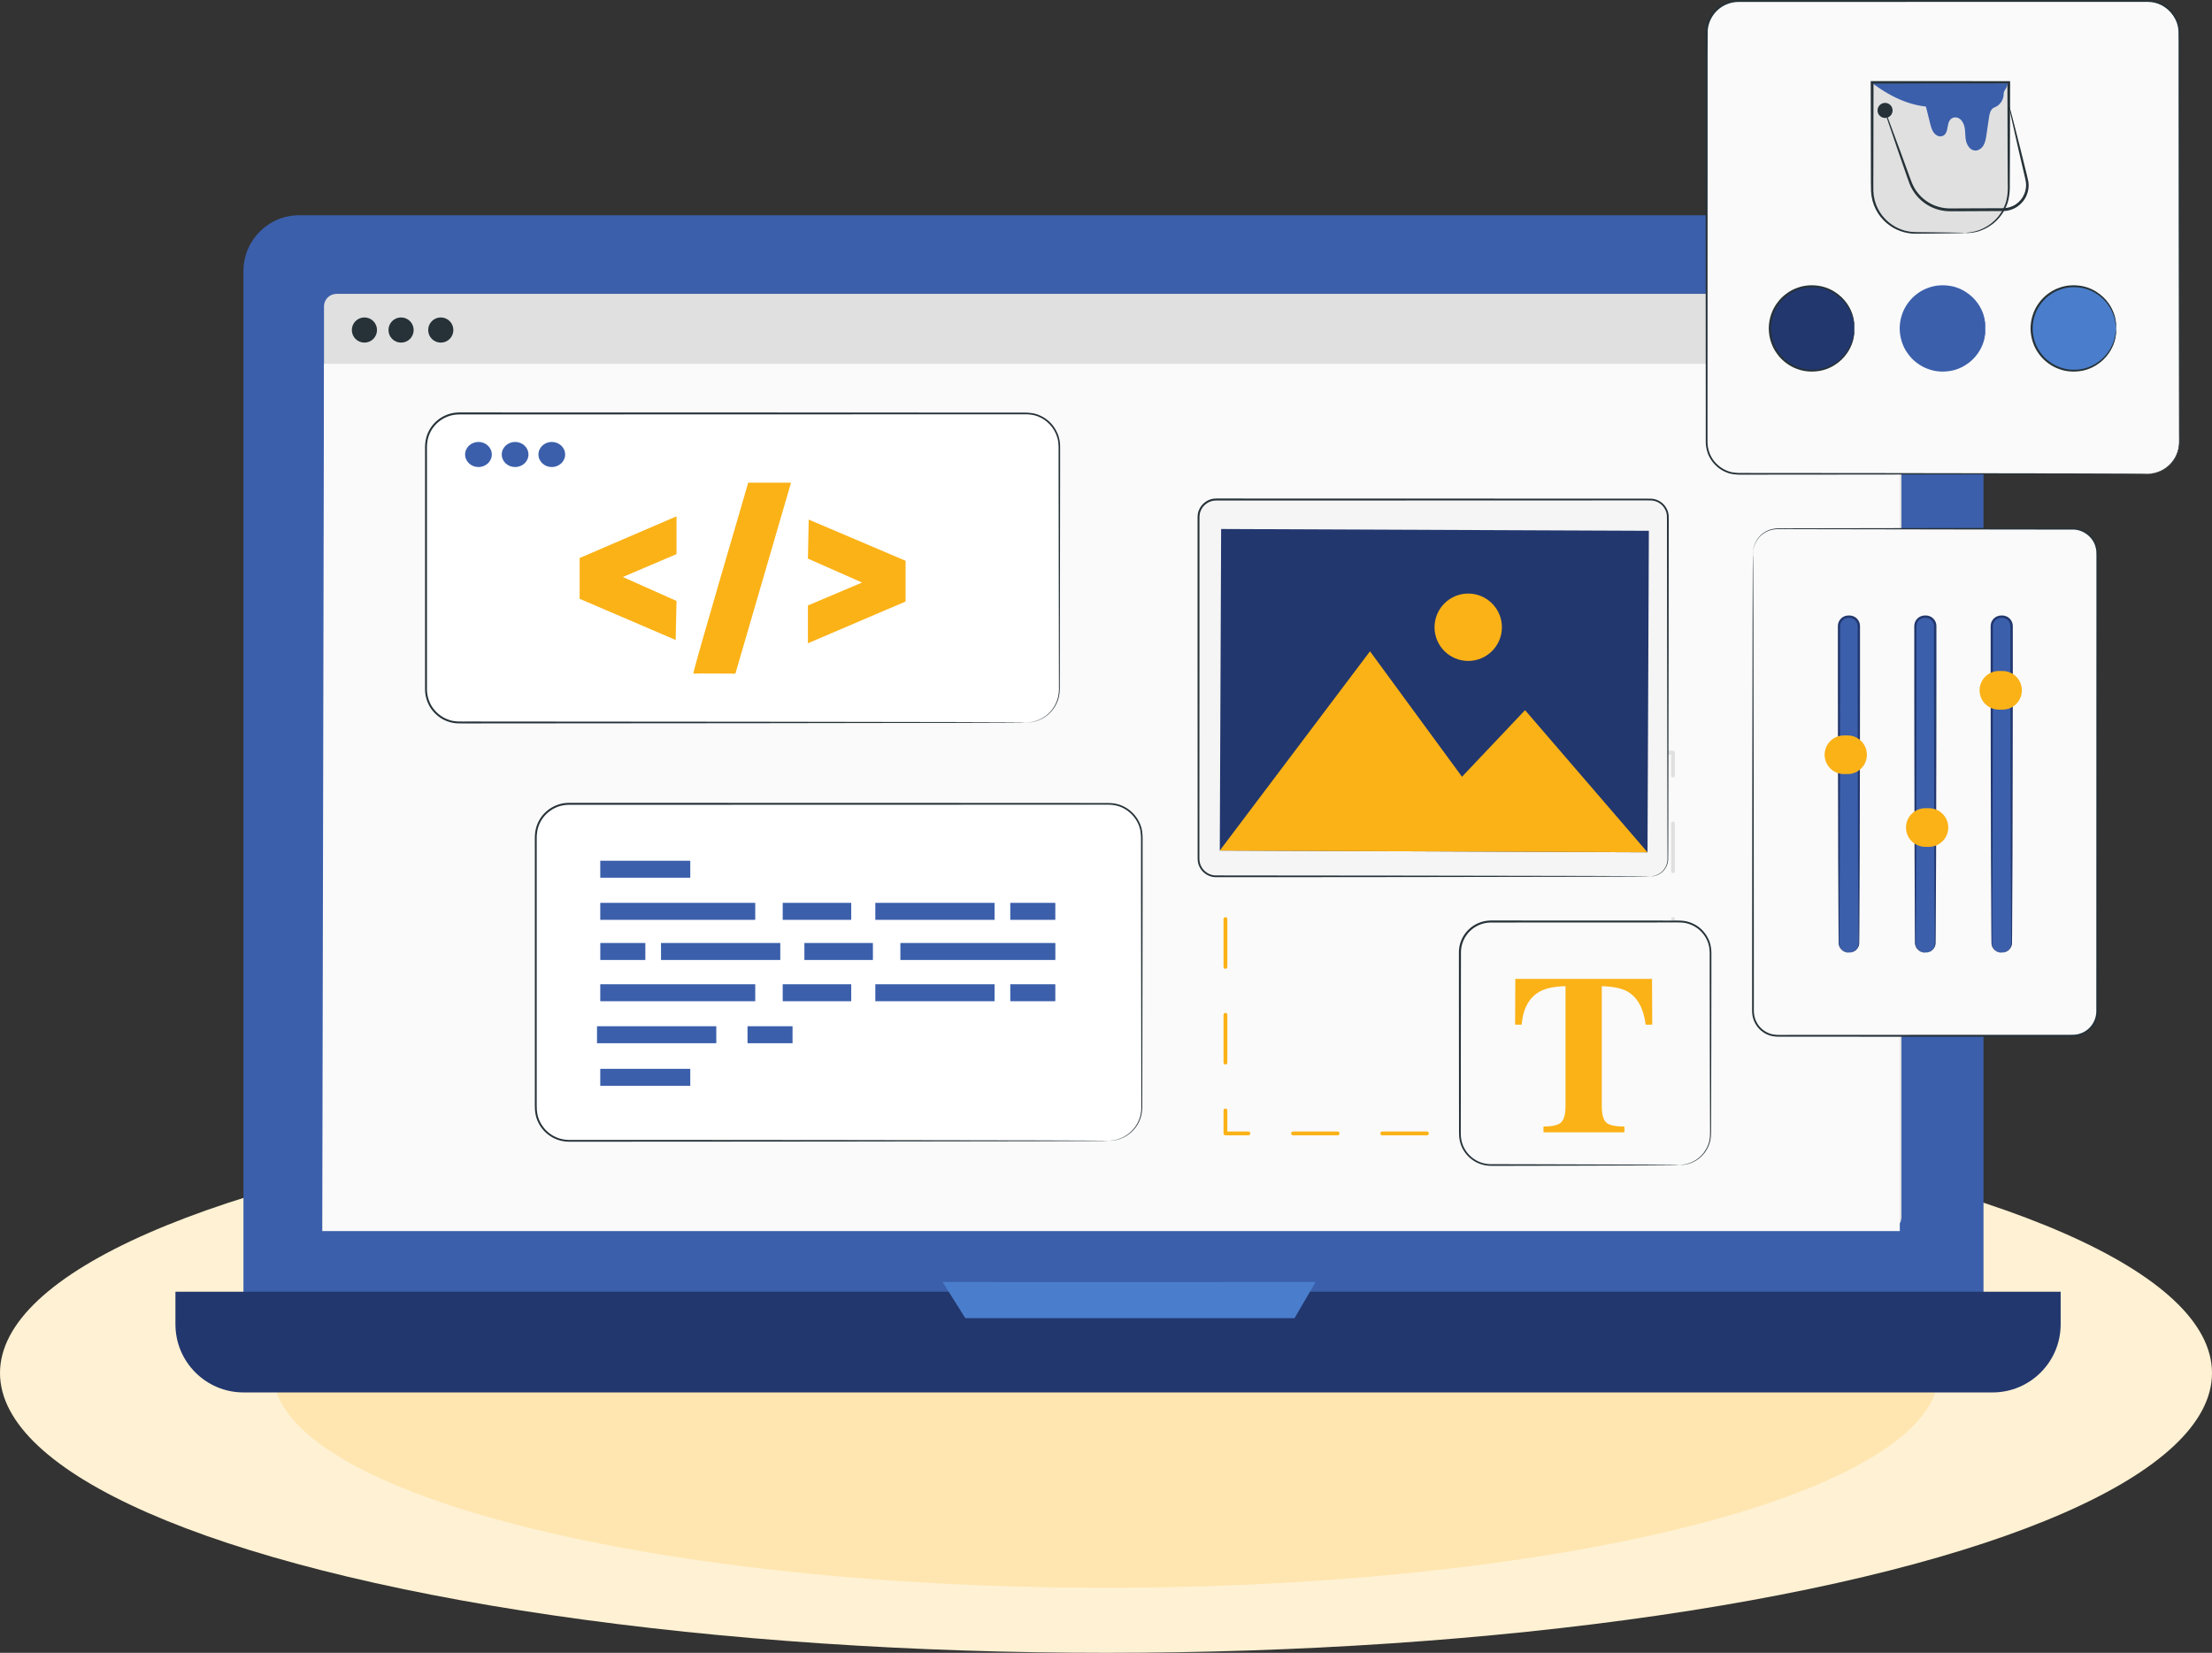 <svg xmlns="http://www.w3.org/2000/svg" id="b" viewBox="0 0 578.22 432"><rect x="0" y="0" width="578.22" height="432" fill="#333333" stroke="none"/><g id="c"><g id="d"><ellipse id="e" cx="289.11" cy="358.87" rx="289.11" ry="73.13" fill="#fff1d3"></ellipse><ellipse id="f" cx="289.11" cy="358.87" rx="217.68" ry="56.12" fill="#ffe6b0"></ellipse></g><rect x="63.64" y="56.26" width="454.85" height="300.79" rx="14.57" ry="14.57" fill="#3b5fab"></rect><path d="M45.86,337.62h492.8v8.52c0,9.82-7.97,17.8-17.8,17.8H63.66c-9.82,0-17.8-7.97-17.8-17.8v-8.52h0Z" fill="#22376e"></path><polygon points="246.22 334.8 252.34 344.53 338.39 344.53 344.07 334.8 246.22 334.8" fill="#4a7ecc"></polygon><path d="M87.96,76.81h405.82c1.81,0,3.27,1.47,3.27,3.27v238.05c0,1.81-1.47,3.27-3.27,3.27H87.96c-1.81,0-3.27-1.47-3.27-3.27V80.08c0-1.81,1.47-3.27,3.27-3.27Z" fill="#e0e0e0"></path><polygon points="496.61 321.77 84.24 321.77 84.69 95.09 496.61 95.09 496.61 321.77" fill="#fafafa"></polygon><path d="M118.51,86.26c0,1.82-1.47,3.29-3.29,3.29s-3.29-1.47-3.29-3.29,1.47-3.29,3.29-3.29,3.29,1.47,3.29,3.29Z" fill="#263238"></path><path d="M98.55,86.26c0,1.82-1.47,3.29-3.29,3.29s-3.29-1.47-3.29-3.29,1.48-3.29,3.29-3.29,3.29,1.47,3.29,3.29Z" fill="#263238"></path><path d="M108.13,86.26c0,1.82-1.47,3.29-3.29,3.29s-3.29-1.47-3.29-3.29,1.47-3.29,3.29-3.29,3.29,1.47,3.29,3.29Z" fill="#263238"></path><path d="M514.58,334.8c0,.16-100.95.29-225.46.29s-225.48-.13-225.48-.29,100.93-.29,225.48-.29,225.46.13,225.46.29Z" fill="#3b5fab"></path><path d="M437.32,296.74h-6c-.28,0-.5-.22-.5-.5s.22-.5.5-.5h5.5v-5.5c0-.28.22-.5.5-.5s.5.22.5.5v6c0,.28-.22.5-.5.5Z" fill="#e0e0e0"></path><path d="M419.65,296.74h-11.66c-.28,0-.5-.22-.5-.5s.22-.5.5-.5h11.66c.28,0,.5.22.5.5s-.22.5-.5.5ZM396.32,296.74h-11.66c-.28,0-.5-.22-.5-.5s.22-.5.5-.5h11.66c.28,0,.5.22.5.5s-.22.5-.5.5ZM372.99,296.74h-11.67c-.28,0-.5-.22-.5-.5s.22-.5.5-.5h11.67c.28,0,.5.22.5.5s-.22.5-.5.5ZM349.66,296.74h-11.66c-.28,0-.5-.22-.5-.5s.22-.5.5-.5h11.66c.28,0,.5.22.5.5s-.22.5-.5.5Z" fill="#fbb217"></path><path d="M326.33,296.74h-6c-.28,0-.5-.22-.5-.5v-6c0-.28.22-.5.5-.5s.5.22.5.5v5.5h5.5c.28,0,.5.22.5.5s-.22.5-.5.5Z" fill="#fbb217"></path><path d="M320.33,278.23c-.28,0-.5-.22-.5-.5v-12.5c0-.28.22-.5.5-.5s.5.22.5.5v12.5c0,.28-.22.5-.5.5ZM320.33,253.22c-.28,0-.5-.22-.5-.5v-12.5c0-.28.22-.5.5-.5s.5.22.5.5v12.5c0,.28-.22.5-.5.5ZM320.33,228.21c-.28,0-.5-.22-.5-.5v-12.51c0-.28.22-.5.5-.5s.5.22.5.5v12.51c0,.28-.22.5-.5.5Z" fill="#fbb217"></path><path d="M320.33,203.2c-.28,0-.5-.22-.5-.5v-6c0-.28.22-.5.5-.5h6c.28,0,.5.22.5.5s-.22.5-.5.5h-5.5v5.5c0,.28-.22.5-.5.5Z" fill="#e0e0e0"></path><path d="M419.65,197.2h-11.66c-.28,0-.5-.22-.5-.5s.22-.5.5-.5h11.66c.28,0,.5.22.5.5s-.22.5-.5.5ZM396.32,197.2h-11.66c-.28,0-.5-.22-.5-.5s.22-.5.5-.5h11.66c.28,0,.5.22.5.5s-.22.5-.5.5ZM372.99,197.2h-11.67c-.28,0-.5-.22-.5-.5s.22-.5.5-.5h11.67c.28,0,.5.22.5.5s-.22.5-.5.5ZM349.66,197.2h-11.67c-.28,0-.5-.22-.5-.5s.22-.5.5-.5h11.67c.28,0,.5.22.5.5s-.22.5-.5.5Z" fill="#e0e0e0"></path><path d="M437.32,203.2c-.28,0-.5-.22-.5-.5v-5.5h-5.5c-.28,0-.5-.22-.5-.5s.22-.5.5-.5h6c.28,0,.5.22.5.5v6c0,.28-.22.5-.5.5Z" fill="#e0e0e0"></path><path d="M437.32,278.23c-.28,0-.5-.22-.5-.5v-12.51c0-.28.22-.5.5-.5s.5.22.5.5v12.51c0,.28-.22.5-.5.5ZM437.32,253.22c-.28,0-.5-.22-.5-.5v-12.5c0-.28.22-.5.5-.5s.5.22.5.5v12.5c0,.28-.22.5-.5.5ZM437.32,228.21c-.28,0-.5-.22-.5-.5v-12.5c0-.28.22-.5.5-.5s.5.22.5.5v12.5c0,.28-.22.5-.5.5Z" fill="#e0e0e0"></path><rect x="313.27" y="130.56" width="122.69" height="98.51" rx="4.59" ry="4.59" fill="#f5f5f5"></rect><path d="M431.37,229.07s.39.01,1.1-.17c.7-.18,1.78-.65,2.62-1.83.41-.58.72-1.35.79-2.23.03-.88,0-1.87,0-2.92,0-2.12-.01-4.56-.02-7.31-.02-11-.05-26.91-.08-46.56,0-9.83-.02-20.6-.03-32.15,0-.73.02-1.42-.21-2.09-.22-.66-.59-1.27-1.08-1.76-.5-.49-1.12-.86-1.79-1.07-.68-.22-1.39-.2-2.15-.19-2.99,0-6.02,0-9.1,0-6.16,0-12.49,0-18.99.01-25.99,0-54.56.01-84.55.02-1.79-.03-3.49,1.18-4.07,2.84-.34.82-.26,1.73-.27,2.67v2.78c0,3.7,0,7.38,0,11.03,0,7.3,0,14.5,0,21.57,0,14.14-.01,27.79-.02,40.78,0,3.25,0,6.46,0,9.62,0,.79,0,1.58,0,2.37.01.75.2,1.49.57,2.13.73,1.3,2.14,2.16,3.61,2.2,6.15,0,12.13.02,17.9.02,11.56.01,22.32.02,32.15.03,19.65.03,35.55.06,46.56.08,5.49.02,9.75.04,12.66.05,1.44.01,2.54.02,3.29.03.74,0,1.12.03,1.12.03,0,0-.38.02-1.12.03-.75,0-1.85.01-3.29.03-2.9.01-7.17.03-12.66.05-11,.02-26.91.05-46.56.08-9.83,0-20.6.02-32.15.03-5.78,0-11.76,0-17.92,0-1.62-.04-3.19-1-3.99-2.43-.41-.71-.62-1.54-.63-2.36,0-.79,0-1.58,0-2.37,0-3.17,0-6.38,0-9.62,0-13,0-26.64-.02-40.78,0-7.07,0-14.27,0-21.57,0-3.65,0-7.33,0-11.03v-2.78c.01-.9-.08-1.91.3-2.85.66-1.87,2.56-3.22,4.56-3.18,29.99,0,58.56.01,84.55.02,6.5,0,12.83,0,18.99.01,3.08,0,6.11,0,9.1,0,.73,0,1.53-.03,2.28.22.74.24,1.42.65,1.97,1.19.54.55.95,1.22,1.19,1.94.25.73.24,1.52.23,2.22-.01,11.56-.02,22.32-.03,32.15-.03,19.65-.06,35.55-.08,46.56,0,2.75-.02,5.19-.02,7.31-.01,1.06.01,2.03-.03,2.93-.08.9-.41,1.69-.83,2.28-.87,1.2-1.98,1.66-2.69,1.82-.73.16-1.12.11-1.12.11Z" fill="#263238"></path><rect x="332.91" y="124.62" width="84.04" height="111.81" transform="translate(192.84 554.69) rotate(-89.76)" fill="#22376e"></rect><polygon points="318.85 222.31 358.12 170.23 382.17 203.02 398.65 185.61 430.66 222.77 318.85 222.31" fill="#fbb217"></polygon><path d="M392.6,163.98c-.02,4.86-3.98,8.79-8.84,8.77-4.86-.02-8.79-3.98-8.77-8.84.02-4.86,3.98-8.79,8.84-8.77,4.86.02,8.79,3.98,8.77,8.84Z" fill="#fbb217"></path><rect x="140.01" y="210.09" width="158.42" height="88.07" rx="8.65" ry="8.65" fill="#fff"></rect><path d="M289.78,298.16s.42,0,1.23-.12c.8-.12,2.01-.41,3.35-1.26,1.33-.83,2.79-2.31,3.54-4.51.39-1.1.49-2.34.45-3.68,0-1.34,0-2.77-.01-4.28-.02-12.11-.05-29.61-.08-51.23,0-2.7,0-5.47,0-8.3,0-1.42,0-2.85,0-4.29,0-1.45.06-2.9-.39-4.28-.86-2.75-3.26-5.06-6.21-5.69-.74-.16-1.48-.22-2.25-.21-.77,0-1.55,0-2.33,0-1.56,0-3.14,0-4.73,0-12.72,0-26.31.02-40.61.02-28.6,0-60.04.01-93.04.02-2.01,0-3.99.74-5.49,2.05-1.52,1.29-2.53,3.14-2.81,5.1-.15.97-.09,1.99-.1,3.01,0,1.02,0,2.03,0,3.04,0,2.02,0,4.04,0,6.05,0,8.04,0,15.96,0,23.74,0,7.78,0,15.43,0,22.91,0,3.74,0,7.45,0,11.11.01.91-.03,1.85.03,2.72.07.88.24,1.76.58,2.57.66,1.63,1.83,3.04,3.3,3.97,1.47.94,3.2,1.38,4.94,1.32,1.77,0,3.52,0,5.26,0,3.48,0,6.92,0,10.31,0,6.77,0,13.35,0,19.71.01,12.72.01,24.56.02,35.38.03,21.62.03,39.12.06,51.23.08,6.04.02,10.73.04,13.93.05,1.58.01,2.8.02,3.62.03.82,0,1.23.03,1.23.03,0,0-.42.02-1.23.03-.83,0-2.04.01-3.62.03-3.19.01-7.89.03-13.93.05-12.11.02-29.61.05-51.23.08-10.82,0-22.66.02-35.38.03-6.36,0-12.94,0-19.71.01-3.39,0-6.82,0-10.31,0-1.74,0-3.5,0-5.26,0-1.79.07-3.66-.39-5.2-1.39-1.56-.98-2.8-2.46-3.49-4.19-.36-.86-.54-1.79-.62-2.72-.06-.94-.02-1.83-.03-2.75,0-3.66,0-7.37,0-11.11,0-7.49,0-15.13,0-22.91,0-7.78,0-15.7,0-23.74,0-2.01,0-4.03,0-6.05,0-1.01,0-2.03,0-3.04.01-1.01-.05-2.03.11-3.08.3-2.08,1.37-4.05,2.98-5.41,1.6-1.39,3.7-2.17,5.83-2.17,33,0,64.44.01,93.04.02,14.3,0,27.89.02,40.61.02,1.59,0,3.17,0,4.73,0,.78,0,1.56,0,2.33,0,.77,0,1.58.05,2.34.22,3.1.67,5.6,3.09,6.5,5.98.48,1.45.4,2.98.4,4.4,0,1.45,0,2.88,0,4.29,0,2.83,0,5.6,0,8.3-.03,21.62-.06,39.13-.08,51.23,0,1.51,0,2.94-.01,4.28.04,1.33-.08,2.63-.48,3.73-.77,2.24-2.27,3.72-3.63,4.55-1.37.84-2.59,1.12-3.4,1.22-.4.07-.72.06-.92.07-.21,0-.31,0-.31,0Z" fill="#263238"></path><rect x="156.91" y="224.97" width="23.53" height="4.44" fill="#3b5fab"></rect><rect x="156.91" y="279.36" width="23.53" height="4.44" fill="#3b5fab"></rect><rect x="156.91" y="235.98" width="40.51" height="4.44" fill="#3b5fab"></rect><rect x="204.6" y="235.98" width="17.91" height="4.44" fill="#3b5fab"></rect><rect x="264.09" y="235.98" width="11.77" height="4.44" fill="#3b5fab"></rect><rect x="228.81" y="235.98" width="31.18" height="4.44" fill="#3b5fab"></rect><rect x="235.35" y="246.47" width="40.51" height="4.44" transform="translate(511.22 497.38) rotate(180)" fill="#3b5fab"></rect><rect x="210.27" y="246.47" width="17.91" height="4.44" transform="translate(438.45 497.38) rotate(180)" fill="#3b5fab"></rect><rect x="156.91" y="246.47" width="11.77" height="4.44" transform="translate(325.6 497.38) rotate(180)" fill="#3b5fab"></rect><rect x="172.8" y="246.47" width="31.18" height="4.44" transform="translate(376.77 497.38) rotate(180)" fill="#3b5fab"></rect><rect x="156.91" y="257.25" width="40.51" height="4.44" fill="#3b5fab"></rect><rect x="204.6" y="257.25" width="17.91" height="4.44" fill="#3b5fab"></rect><rect x="264.09" y="257.25" width="11.77" height="4.44" fill="#3b5fab"></rect><rect x="195.4" y="268.23" width="11.77" height="4.44" fill="#3b5fab"></rect><rect x="228.81" y="257.25" width="31.18" height="4.44" fill="#3b5fab"></rect><rect x="156.06" y="268.23" width="31.18" height="4.44" fill="#3b5fab"></rect><rect x="381.62" y="240.85" width="65.53" height="63.63" rx="8.1" ry="8.1" fill="#fafafa"></rect><path d="M439.04,304.49c0-.05.88.04,2.43-.43.77-.26,1.69-.69,2.6-1.43.91-.74,1.8-1.83,2.38-3.24.29-.71.47-1.5.54-2.34.06-.84.01-1.75.02-2.69,0-1.88-.01-3.93-.02-6.12-.01-4.39-.02-9.4-.04-14.92,0-5.53-.02-11.59-.03-18.08,0-1.63,0-3.28,0-4.96,0-.84.03-1.69-.1-2.5-.12-.82-.37-1.63-.76-2.37-.76-1.5-2.03-2.77-3.59-3.52-.78-.37-1.62-.64-2.49-.73-.86-.09-1.78-.05-2.69-.06-14.62,0-30.69.01-47.56.02-2.05,0-4.06.83-5.49,2.25-1.45,1.41-2.3,3.38-2.34,5.37,0,4.11-.01,8.15-.02,12.13,0,7.96-.01,15.63-.02,22.94,0,3.66,0,7.22-.01,10.68.01.86-.03,1.74.03,2.56.08.83.26,1.63.57,2.39.64,1.5,1.73,2.79,3.07,3.62,1.34.86,2.9,1.25,4.44,1.23,1.57,0,3.11,0,4.62,0,3.02,0,5.91.01,8.68.02,11.04.03,19.99.06,26.19.08,3.08.02,5.47.04,7.12.05.8.01,1.42.02,1.85.03.42,0,.63.03.63.03,0,0-.21.02-.63.03-.44,0-1.05.01-1.85.03-1.65.01-4.04.03-7.12.05-6.2.02-15.14.05-26.19.08-2.76,0-5.66.01-8.68.02-1.51,0-3.05,0-4.62,0-1.59.03-3.26-.38-4.67-1.28-1.42-.88-2.57-2.23-3.25-3.82-.33-.8-.53-1.65-.61-2.53-.07-.89-.02-1.72-.04-2.6,0-3.46,0-7.03-.01-10.68,0-7.31,0-14.98-.02-22.94,0-3.98,0-8.03,0-12.14.04-2.12.95-4.23,2.5-5.73,1.53-1.51,3.68-2.4,5.86-2.4,16.87,0,32.94.01,47.56.02.91,0,1.81-.03,2.75.07.93.1,1.82.38,2.64.78,1.66.79,2.99,2.14,3.79,3.73.86,1.57.96,3.44.9,5.08,0,1.68,0,3.33,0,4.96-.01,6.5-.02,12.55-.03,18.08-.01,5.53-.03,10.53-.04,14.92,0,2.2-.01,4.24-.02,6.12-.02.94.02,1.83-.05,2.71-.09.86-.28,1.68-.58,2.4-.61,1.45-1.53,2.54-2.47,3.29-.95.74-1.89,1.17-2.67,1.41-.79.22-1.41.3-1.83.32-.42.01-.63,0-.63,0Z" fill="#263238"></path><path d="M396.11,255.85h35.73l.06,11.97h-1.71c-.56-4.28-2.16-7.18-4.81-8.69-1.49-.83-3.71-1.29-6.67-1.37v31.26c0,2.18.38,3.63,1.14,4.35.76.72,2.35,1.07,4.77,1.07v1.51h-21.15v-1.51c2.32,0,3.86-.36,4.62-1.09.76-.72,1.14-2.17,1.14-4.34v-31.26c-2.9.08-5.12.53-6.66,1.37-2.84,1.55-4.44,4.45-4.81,8.69h-1.71l.06-11.97Z" fill="#fbb217"></path><path d="M458.26,144.62v119.65c0,3.55,2.88,6.43,6.43,6.43h77.14c3.55,0,6.43-2.88,6.43-6.43v-119.65c0-3.55-2.88-6.43-6.43-6.43h-77.14c-3.55,0-6.43,2.88-6.43,6.43Z" fill="#fafafa"></path><path d="M458.26,144.62s0-.09,0-.28c0-.19.01-.47.08-.84.12-.73.42-1.84,1.34-2.99.9-1.12,2.5-2.27,4.67-2.39,2.12-.04,4.55-.03,7.3-.04,10.99-.02,26.88-.05,46.5-.08,4.91,0,10.05-.01,15.41-.02,2.68,0,5.41,0,8.2,0,2.89-.08,5.77,2,6.49,4.94.2.71.25,1.49.23,2.21,0,.73,0,1.46,0,2.19,0,1.47,0,2.95,0,4.44,0,2.98,0,6.01,0,9.09,0,6.15,0,12.48.01,18.97,0,25.96.01,54.5.02,84.46.01,1.95-.89,3.87-2.38,5.12-.73.63-1.62,1.08-2.55,1.34-.93.27-1.92.25-2.83.24-3.7,0-7.37,0-11.02,0-7.3,0-14.48,0-21.55,0-14.13,0-27.75-.01-40.74-.02-.81,0-1.62,0-2.43,0-.81,0-1.67-.08-2.45-.34-1.58-.52-2.93-1.65-3.72-3.09-.4-.72-.66-1.51-.77-2.31-.11-.82-.06-1.6-.07-2.38,0-1.56,0-3.11,0-4.65,0-6.15,0-12.12.01-17.89.01-11.54.02-22.3.03-32.12.03-19.63.06-35.51.08-46.5.02-5.48.04-9.74.05-12.64.01-1.44.02-2.54.03-3.29,0-.74.03-1.12.03-1.12,0,0,.02.38.03,1.12,0,.75.01,1.85.03,3.29.01,2.9.03,7.16.05,12.64.02,10.99.05,26.87.08,46.5,0,9.82.02,20.57.03,32.12,0,5.77,0,11.74.01,17.89,0,1.54,0,3.09,0,4.65,0,.78-.03,1.57.07,2.31.1.75.35,1.48.72,2.15.73,1.34,2,2.39,3.46,2.87.74.25,1.5.33,2.3.32.81,0,1.61,0,2.43,0,12.98,0,26.61,0,40.74-.02,7.06,0,14.25,0,21.55,0,3.65,0,7.32,0,11.02,0,.94,0,1.83.02,2.69-.23.86-.24,1.67-.65,2.35-1.23,1.37-1.15,2.2-2.92,2.19-4.72,0-29.96.01-58.5.02-84.46,0-6.49,0-12.82.01-18.97,0-3.07,0-6.1,0-9.09,0-1.49,0-2.97,0-4.44,0-.73,0-1.46,0-2.19.02-.74-.02-1.42-.21-2.1-.67-2.75-3.36-4.7-6.08-4.63-2.78,0-5.52,0-8.2,0-5.36,0-10.5-.01-15.41-.02-19.63-.03-35.51-.06-46.5-.08-2.74,0-5.19-.03-7.29,0-2.12.09-3.7,1.21-4.6,2.3-.91,1.12-1.23,2.21-1.37,2.93-.14.73-.1,1.11-.13,1.11Z" fill="#263238"></path><rect x="480.7" y="161.19" width="5.19" height="87.75" rx="2.45" ry="2.45" fill="#3b5fab"></rect><path d="M483.44,248.94c-.03-.06.73.1,1.63-.71,1.07-.81.64-2.77.7-5.03-.02-4.63-.06-11.27-.1-19.47-.02-8.23-.04-18.01-.06-28.87,0-5.43-.01-11.14-.02-17.05,0-2.96,0-5.96,0-9.02,0-1.53,0-3.06,0-4.61,0-.4.02-.76-.07-1.08-.08-.33-.25-.64-.48-.89-.47-.53-1.13-.77-1.88-.72-.69,0-1.37.35-1.76.91-.2.28-.32.61-.37.94-.04.32-.02.74-.02,1.12,0,1.55,0,3.09,0,4.61,0,3.05,0,6.06,0,9.02,0,5.91-.01,11.62-.02,17.05-.02,10.86-.05,20.65-.06,28.87-.04,8.2-.07,14.84-.1,19.47,0,1.14-.02,2.16-.02,3.05,0,.87.48,1.52.94,1.87.47.36.94.46,1.24.49.31.03.47.03.47.04,0,0-.16.03-.47.02-.31-.01-.8-.09-1.31-.46-.5-.35-1.02-1.03-1.05-1.96,0-.89-.02-1.91-.03-3.06-.02-4.63-.05-11.27-.1-19.47-.02-8.23-.04-18.01-.06-28.87,0-5.44-.01-11.14-.02-17.05,0-2.96,0-5.97,0-9.02,0-1.53,0-3.07,0-4.61,0-.4-.02-.75.03-1.2.06-.43.22-.85.48-1.21.5-.72,1.37-1.17,2.25-1.16.81-.07,1.77.25,2.33.92.29.32.5.72.61,1.14.12.44.08.86.09,1.23,0,1.55,0,3.09,0,4.61,0,3.05,0,6.06,0,9.02,0,5.91-.01,11.61-.02,17.05-.02,10.86-.05,20.64-.06,28.87-.04,8.2-.07,14.84-.09,19.47-.01,1.14-.02,2.16-.03,3.05.05.91-.36,1.67-.82,2.06-.98.82-1.75.6-1.72.62Z" fill="#22376e"></path><rect x="500.66" y="161.19" width="5.19" height="87.75" rx="2.45" ry="2.45" fill="#3b5fab"></rect><path d="M503.4,248.94c-.03-.06.73.1,1.63-.71,1.07-.81.64-2.77.7-5.03-.02-4.63-.05-11.27-.1-19.47-.02-8.23-.04-18.01-.06-28.87,0-5.43-.01-11.14-.02-17.05,0-2.96,0-5.96,0-9.02,0-1.53,0-3.06,0-4.61,0-.4.02-.76-.07-1.08-.08-.33-.25-.64-.48-.89-.47-.53-1.13-.77-1.88-.72-.69,0-1.37.35-1.76.91-.2.28-.32.61-.37.94-.04.32-.02.74-.02,1.12,0,1.55,0,3.09,0,4.61,0,3.05,0,6.06,0,9.02,0,5.91-.01,11.62-.02,17.05-.02,10.86-.05,20.65-.06,28.87-.04,8.2-.07,14.84-.1,19.47,0,1.14-.02,2.16-.02,3.05,0,.87.48,1.52.94,1.87.47.36.94.46,1.24.49.31.03.47.03.47.04,0,0-.16.03-.47.02-.31-.01-.8-.09-1.31-.46-.5-.35-1.02-1.03-1.05-1.96,0-.89-.02-1.91-.03-3.06-.02-4.63-.05-11.27-.09-19.47-.02-8.23-.04-18.01-.06-28.87,0-5.44-.01-11.14-.02-17.05,0-2.96,0-5.97,0-9.02,0-1.53,0-3.07,0-4.61,0-.4-.02-.75.03-1.2.06-.43.22-.85.48-1.21.5-.72,1.37-1.17,2.25-1.16.81-.07,1.77.25,2.33.92.29.32.5.72.61,1.14.12.44.08.86.09,1.23,0,1.55,0,3.09,0,4.61,0,3.05,0,6.06,0,9.02,0,5.91-.01,11.61-.02,17.05-.02,10.86-.05,20.64-.06,28.87-.04,8.2-.07,14.84-.1,19.47-.01,1.14-.02,2.16-.03,3.05.05.91-.36,1.67-.83,2.06-.98.82-1.75.6-1.72.62Z" fill="#22376e"></path><rect x="520.63" y="161.19" width="5.19" height="87.75" rx="2.45" ry="2.45" fill="#3b5fab"></rect><path d="M523.37,248.94c-.03-.06.73.1,1.63-.71,1.07-.81.64-2.77.7-5.03-.02-4.63-.05-11.27-.1-19.47-.02-8.23-.04-18.01-.06-28.87,0-5.43-.01-11.14-.02-17.05,0-2.96,0-5.96,0-9.02,0-1.53,0-3.06,0-4.61,0-.4.02-.76-.07-1.08-.08-.33-.25-.64-.48-.89-.47-.53-1.13-.77-1.88-.72-.69,0-1.37.35-1.76.91-.2.28-.32.61-.37.94-.04.32-.02.74-.02,1.12,0,1.55,0,3.09,0,4.61,0,3.05,0,6.06,0,9.02,0,5.91-.01,11.62-.02,17.05-.02,10.86-.05,20.65-.06,28.87-.04,8.2-.07,14.84-.09,19.47,0,1.14-.02,2.16-.02,3.05,0,.87.48,1.52.94,1.87.47.36.94.46,1.24.49.3.03.47.03.47.04,0,0-.16.03-.47.02-.31-.01-.8-.09-1.31-.46-.5-.35-1.02-1.03-1.05-1.96,0-.89-.02-1.91-.03-3.06-.02-4.63-.06-11.27-.1-19.47-.02-8.23-.04-18.01-.06-28.87,0-5.44-.01-11.14-.02-17.05,0-2.96,0-5.97,0-9.02,0-1.53,0-3.07,0-4.61,0-.4-.02-.75.03-1.2.06-.43.22-.85.48-1.21.5-.72,1.37-1.17,2.25-1.16.81-.07,1.77.25,2.33.92.29.32.5.72.61,1.14.12.44.08.86.09,1.23,0,1.55,0,3.09,0,4.61,0,3.05,0,6.06,0,9.02,0,5.91-.01,11.61-.02,17.05-.02,10.86-.05,20.64-.06,28.87-.04,8.2-.07,14.84-.1,19.47-.01,1.14-.02,2.16-.03,3.05.05.91-.36,1.67-.83,2.06-.98.82-1.75.6-1.72.62Z" fill="#22376e"></path><path d="M482.96,202.32h-.95c-2.79,0-5.05-2.26-5.05-5.05h0c0-2.79,2.26-5.05,5.05-5.05h.95c2.79,0,5.05,2.26,5.05,5.05h0c0,2.79-2.26,5.05-5.05,5.05Z" fill="#fbb217"></path><path d="M504.23,221.34h-.95c-2.79,0-5.05-2.26-5.05-5.05h0c0-2.79,2.26-5.05,5.05-5.05h.95c2.79,0,5.05,2.26,5.05,5.05h0c0,2.79-2.26,5.05-5.05,5.05Z" fill="#fbb217"></path><path d="M523.47,185.48h-.95c-2.79,0-5.05-2.26-5.05-5.05h0c0-2.79,2.26-5.05,5.05-5.05h.95c2.79,0,5.05,2.26,5.05,5.05h0c0,2.79-2.26,5.05-5.05,5.05Z" fill="#fbb217"></path><rect x="446.11" y=".26" width="123.59" height="123.59" rx="8.33" ry="8.33" fill="#fafafa"></rect><path d="M561.37,123.85s.42,0,1.23-.13c.8-.12,2.01-.43,3.34-1.31,1.3-.88,2.74-2.4,3.36-4.66.34-1.12.32-2.38.3-3.72,0-1.35,0-2.78-.01-4.3-.02-12.16-.05-29.73-.08-51.44,0-10.86-.02-22.75-.03-35.52,0-3.19,0-6.44,0-9.74-.01-1.64.02-3.33-.03-4.97-.09-1.63-.72-3.23-1.74-4.52-1.03-1.29-2.47-2.27-4.09-2.73-1.61-.49-3.37-.27-5.12-.32-3.5,0-7.04,0-10.63,0-28.72,0-60.28.01-93.42.02-2.01,0-4,.77-5.46,2.13-1.48,1.35-2.41,3.25-2.58,5.22-.07,4.04-.02,8.14-.04,12.17,0,8.07,0,16.02,0,23.84,0,15.63-.01,30.7-.02,45.06,0,7.18,0,14.18-.01,20.98,0,1.7,0,3.39,0,5.06-.06,1.66.3,3.28,1.13,4.66.4.7.92,1.32,1.51,1.85.58.54,1.25.99,1.96,1.33,1.43.74,3.01.85,4.61.81,12.77.01,24.66.02,35.52.03,21.71.04,39.28.06,51.44.08,6.07.02,10.78.04,13.98.05,1.59.01,2.81.02,3.64.03.82,0,1.24.03,1.24.03,0,0-.42.02-1.24.03-.83,0-2.05.01-3.64.03-3.21.01-7.92.03-13.98.05-12.15.02-29.73.05-51.44.08-10.86,0-22.75.02-35.52.03-1.57.05-3.31-.07-4.8-.84-.75-.35-1.46-.82-2.07-1.4-.62-.56-1.17-1.22-1.59-1.95-.89-1.44-1.26-3.2-1.2-4.89,0-1.68,0-3.36,0-5.06,0-6.8,0-13.8-.01-20.98,0-14.36,0-29.43-.02-45.06,0-7.81,0-15.77,0-23.84.02-4.04-.04-8.08.04-12.21.18-2.1,1.18-4.13,2.75-5.56C450.2.82,452.32,0,454.45,0c33.14,0,64.7.01,93.42.02,3.59,0,7.13,0,10.63,0,.87,0,1.75,0,2.61,0,.88.01,1.78.07,2.63.34,1.71.49,3.23,1.52,4.32,2.89,1.08,1.37,1.74,3.06,1.84,4.78.05,1.7.01,3.35.02,5,0,3.3,0,6.55,0,9.74-.01,12.77-.02,24.66-.03,35.52-.03,21.71-.06,39.28-.08,51.44,0,1.52,0,2.95-.01,4.3,0,1.34.02,2.63-.33,3.77-.65,2.29-2.13,3.82-3.45,4.7-1.36.87-2.59,1.16-3.39,1.27-.41.07-.72.06-.93.07-.21,0-.31,0-.31,0Z" fill="#263238"></path><path d="M513.69,60.88h-12.95c-6.29,0-11.39-5.1-11.39-11.39v-27.91h35.73v27.91c0,6.29-5.1,11.39-11.39,11.39Z" fill="#e0e0e0"></path><path d="M513.69,60.88c0-.08,1.21.02,3.31-.61,1.03-.35,2.27-.91,3.5-1.87,1.23-.95,2.46-2.32,3.29-4.13.91-1.8,1.14-3.99,1.04-6.42-.01-2.43-.02-5.03-.04-7.81-.02-5.56-.03-11.77-.05-18.46l.35.35c-7.51,0-15.74.02-24.33.02-3.9,0-7.73,0-11.39,0l.37-.37c-.02,8.33-.03,16.17-.04,23.25,0,1.76-.04,3.5,0,5.14.06,1.62.48,3.17,1.16,4.53,1.36,2.73,3.73,4.62,6.14,5.48,2.42.94,4.84.64,6.91.72,2.06.02,3.83.04,5.3.06,1.4.03,2.51.05,3.33.06.35.01.63.02.86.03.19.01.29.02.29.03s-.1.02-.29.03c-.23,0-.52.02-.86.03-.82.02-1.93.04-3.33.06-1.47.02-3.25.04-5.3.06-1.04,0-2.15.01-3.33.02-1.2,0-2.48-.22-3.74-.66-2.53-.87-5.04-2.81-6.49-5.67-.73-1.42-1.18-3.05-1.26-4.76-.06-1.69-.03-3.39-.04-5.17-.01-7.08-.03-14.92-.04-23.25v-.37s.37,0,.37,0c3.66,0,7.49,0,11.39,0,8.59,0,16.82.02,24.33.02h.35s0,.35,0,.35c-.02,6.69-.04,12.9-.05,18.46-.01,2.77-.03,5.38-.04,7.81.08,2.39-.19,4.78-1.17,6.61-.89,1.87-2.18,3.26-3.47,4.22-1.29.97-2.57,1.5-3.63,1.83-2.16.57-3.37.39-3.37.39Z" fill="#263238"></path><path d="M489.54,21.85c5.2,3.79,10.56,6.28,16.99,6.15,6.43-.13,13.52-2.2,18.56-6.19l-35.55.04Z" fill="#3b5fab"></path><path d="M525.09,27.31s.11.26.26.77c.16.59.36,1.33.61,2.24.52,2.05,1.23,4.85,2.1,8.26.43,1.76.91,3.67,1.41,5.71.24,1.04.54,2.05.75,3.22.19,1.17.01,2.43-.48,3.58-.48,1.16-1.34,2.18-2.42,2.93-1.09.73-2.44,1.15-3.79,1.14-2.59.01-5.27.03-8.02.04-1.37,0-2.73.01-4.07.02-1.32,0-2.69.06-4.01-.24-2.63-.53-4.92-2-6.47-3.9-.78-.94-1.39-1.99-1.81-3.07-.41-1.08-.75-2.1-1.1-3.1-.69-1.99-1.34-3.85-1.93-5.56-1.14-3.33-2.07-6.06-2.75-8.07-.29-.89-.52-1.62-.71-2.21-.15-.51-.22-.78-.2-.79.02,0,.14.24.34.74.22.57.5,1.28.84,2.16.74,1.98,1.74,4.69,2.97,7.99.62,1.7,1.3,3.55,2.02,5.53.75,1.99,1.32,4.19,2.86,5.94,1.47,1.77,3.63,3.14,6.09,3.62,1.22.27,2.51.22,3.86.21,1.34,0,2.69-.01,4.07-.02,2.74,0,5.42-.02,8.01-.03,1.24,0,2.42-.36,3.4-1,.97-.67,1.75-1.57,2.19-2.61.45-1.03.62-2.16.46-3.22-.17-1.05-.48-2.15-.7-3.17-.47-2.05-.92-3.97-1.33-5.73-.77-3.43-1.4-6.25-1.87-8.32-.19-.92-.35-1.67-.47-2.27-.1-.52-.14-.8-.12-.8Z" fill="#263238"></path><path d="M494.73,28.86c0,1.09-.88,1.97-1.97,1.97s-1.97-.88-1.97-1.97.88-1.97,1.97-1.97,1.97.88,1.97,1.97Z" fill="#263238"></path><path d="M524.71,21.94c.19.84-.95,1.63-.94,2.5.03,1.62-.97,3.12-2.49,3.67-.12.04-.23.11-.33.19-.72.57-.9,1.56-1.03,2.46-.22,1.49-.44,2.99-.66,4.48-.14.93-.28,1.88-.74,2.7-.46.82-1.33,1.47-2.27,1.41-1.35-.09-2.19-1.55-2.4-2.89-.26-1.68.07-3.48-1.08-4.93-.53-.68-1.43-1.04-2.24-.75-2.05.75-.8,4.01-2.74,4.76-.54.21-1.16.09-1.64-.24-1.01-.7-1.32-1.87-1.6-2.99-.44-1.76-.87-3.51-1.31-5.27l21.45-5.11" fill="#3b5fab"></path><circle cx="473.68" cy="85.85" r="11.05" fill="#22376e"></circle><circle cx="507.91" cy="85.85" r="11.05" fill="#3b5fab"></circle><circle cx="542.13" cy="85.85" r="11.05" fill="#4a7ecc"></circle><path d="M484.73,85.85c-.07,0-.01-.98-.45-2.67-.43-1.65-1.54-4.08-4.03-5.95-1.23-.92-2.78-1.69-4.57-2-1.77-.3-3.77-.24-5.67.49-.96.33-1.88.84-2.73,1.47-.86.62-1.63,1.4-2.28,2.29-1.33,1.77-2.07,4.03-2.09,6.37.02,2.34.77,4.61,2.09,6.37.64.9,1.42,1.67,2.28,2.29.85.64,1.77,1.14,2.73,1.47,1.9.73,3.9.79,5.67.49,1.79-.31,3.34-1.09,4.57-2,2.49-1.87,3.6-4.3,4.03-5.95.44-1.69.38-2.68.45-2.67,0,0,.14.99-.24,2.72-.38,1.7-1.46,4.23-4,6.21-1.26.97-2.86,1.8-4.72,2.14-1.84.33-3.93.29-5.93-.46-1-.34-1.97-.87-2.87-1.53-.9-.65-1.72-1.46-2.4-2.4-1.4-1.85-2.19-4.23-2.21-6.69.02-2.45.81-4.84,2.21-6.69.68-.94,1.5-1.75,2.4-2.4.89-.66,1.86-1.18,2.87-1.53,2-.75,4.08-.79,5.93-.46,1.86.34,3.46,1.17,4.72,2.14,2.55,1.98,3.63,4.51,4,6.21.38,1.74.24,2.72.24,2.72Z" fill="#263238"></path><path d="M518.95,85.85c-.07,0-.01-.98-.45-2.67-.43-1.65-1.54-4.08-4.03-5.95-1.23-.92-2.78-1.69-4.57-2-1.77-.3-3.77-.24-5.67.49-.96.33-1.88.84-2.73,1.47-.86.62-1.63,1.4-2.28,2.29-1.32,1.77-2.07,4.03-2.09,6.37.02,2.34.77,4.61,2.09,6.37.64.9,1.42,1.67,2.28,2.29.85.64,1.77,1.14,2.73,1.47,1.9.73,3.9.79,5.67.49,1.79-.31,3.34-1.09,4.57-2,2.49-1.87,3.6-4.3,4.03-5.95.44-1.69.38-2.68.45-2.67,0,0,.14.99-.24,2.72-.38,1.7-1.46,4.23-4,6.21-1.26.97-2.86,1.8-4.72,2.14-1.84.33-3.93.29-5.93-.46-1-.34-1.97-.87-2.87-1.53-.9-.65-1.72-1.46-2.4-2.4-1.4-1.85-2.19-4.23-2.21-6.69.02-2.45.81-4.84,2.21-6.69.68-.94,1.5-1.75,2.4-2.4.89-.66,1.86-1.18,2.87-1.53,2-.75,4.08-.79,5.93-.46,1.86.34,3.46,1.17,4.72,2.14,2.55,1.98,3.63,4.51,4,6.21.38,1.74.24,2.72.24,2.72Z" fill="#3b5fab"></path><path d="M553.16,85.85c-.07,0-.01-.98-.45-2.67-.43-1.65-1.54-4.08-4.03-5.95-1.23-.92-2.78-1.69-4.57-2-1.77-.3-3.77-.24-5.67.49-.96.33-1.88.84-2.73,1.47-.86.62-1.63,1.4-2.28,2.29-1.33,1.77-2.07,4.03-2.09,6.37.02,2.34.77,4.61,2.09,6.37.64.9,1.42,1.67,2.28,2.29.85.64,1.77,1.14,2.73,1.47,1.9.73,3.9.79,5.67.49,1.79-.31,3.34-1.09,4.57-2,2.49-1.87,3.6-4.3,4.03-5.95.44-1.69.38-2.68.45-2.67,0,0,.14.99-.24,2.72-.38,1.7-1.46,4.23-4,6.21-1.26.97-2.86,1.8-4.72,2.14-1.84.33-3.93.29-5.93-.46-1-.34-1.97-.87-2.87-1.53-.9-.65-1.72-1.46-2.4-2.4-1.4-1.85-2.19-4.23-2.21-6.69.02-2.45.81-4.84,2.21-6.69.68-.94,1.5-1.75,2.4-2.4.89-.66,1.86-1.18,2.87-1.53,2-.75,4.08-.79,5.93-.46,1.86.34,3.46,1.17,4.72,2.14,2.55,1.98,3.63,4.51,4,6.21.38,1.74.24,2.72.24,2.72Z" fill="#263238"></path><rect x="111.34" y="108.07" width="165.56" height="80.77" rx="8.65" ry="8.65" fill="#fff"></rect><path d="M268.25,188.85s.42,0,1.22-.12c.8-.11,2.01-.41,3.35-1.25,1.33-.83,2.79-2.31,3.54-4.51.39-1.09.5-2.34.45-3.68,0-1.34,0-2.77-.01-4.28-.02-12.1-.05-29.59-.08-51.2,0-1.35,0-2.72,0-4.1,0-.69,0-1.39,0-2.09,0-.7.01-1.4-.09-2.08-.36-2.74-2.22-5.32-4.86-6.5-1.31-.64-2.77-.8-4.27-.76-1.5,0-3.02,0-4.56,0-3.07,0-6.19,0-9.37,0-12.71,0-26.29.02-40.58.02-28.58,0-60,.01-92.98.02-2,0-3.98.74-5.49,2.04-1.52,1.29-2.53,3.14-2.81,5.09-.15.97-.09,1.99-.1,3,0,1.01,0,2.03,0,3.04,0,2.02,0,4.04,0,6.05,0,8.03,0,15.95,0,23.72,0,7.78,0,15.42,0,22.9,0,1.87,0,3.73,0,5.58-.07,1.82.43,3.61,1.41,5.1,1,1.47,2.44,2.64,4.1,3.22,1.65.68,3.45.5,5.24.52,28.58.02,54.32.04,75.94.06,21.61.03,39.1.06,51.2.08,6.04.02,10.73.04,13.92.05,1.58.01,2.79.02,3.62.03.82,0,1.23.03,1.23.03,0,0-.42.02-1.23.03-.83,0-2.04.01-3.62.03-3.19.01-7.88.03-13.92.05-12.1.02-29.59.05-51.2.08-21.62.02-47.36.03-75.94.06-.9,0-1.78.02-2.7-.02-.92-.02-1.84-.21-2.71-.53-1.76-.62-3.28-1.86-4.34-3.41-1.04-1.56-1.57-3.49-1.5-5.37,0-1.85,0-3.71,0-5.58,0-7.48,0-15.12,0-22.9,0-7.78,0-15.69,0-23.72,0-2.01,0-4.02,0-6.05,0-1.01,0-2.02,0-3.04.01-1.01-.05-2.03.11-3.08.3-2.08,1.37-4.04,2.98-5.41,1.6-1.38,3.7-2.17,5.83-2.17,32.98,0,64.4.01,92.98.02,14.29,0,27.87.02,40.58.02,3.18,0,6.3,0,9.37,0,1.53,0,3.05,0,4.56,0,1.5-.03,3.08.14,4.44.81,2.77,1.24,4.71,3.94,5.07,6.81.11.72.09,1.44.09,2.13,0,.7,0,1.39,0,2.09,0,1.38,0,2.75,0,4.1-.03,21.61-.06,39.1-.08,51.2,0,1.51,0,2.94-.01,4.28.04,1.33-.08,2.63-.48,3.73-.78,2.23-2.28,3.72-3.63,4.55-1.37.84-2.59,1.12-3.4,1.22-.4.07-.72.06-.92.07-.21,0-.31,0-.31,0Z" fill="#263238"></path><polygon points="151.52 145.85 151.52 156.51 176.62 167.27 176.84 157.07 162.81 150.81 176.84 144.83 176.84 134.95 151.52 145.85" fill="#fbb217"></polygon><polygon points="236.72 157.22 236.72 146.57 211.4 135.8 211.19 146 225.34 152.26 211.19 158.25 211.19 168.13 236.72 157.22" fill="#fbb217"></polygon><path d="M195.58,126.15c0,.27-14.74,50-14.33,49.92.42-.09,10.98,0,10.98,0l14.54-49.91h-11.19Z" fill="#fbb217"></path><path d="M128.56,118.79c0,1.81-1.56,3.28-3.49,3.28s-3.49-1.47-3.49-3.28,1.56-3.28,3.49-3.28,3.49,1.47,3.49,3.28Z" fill="#3b5fab"></path><path d="M138.14,118.79c0,1.81-1.56,3.28-3.49,3.28s-3.49-1.47-3.49-3.28,1.56-3.28,3.49-3.28,3.49,1.47,3.49,3.28Z" fill="#3b5fab"></path><path d="M147.73,118.79c0,1.81-1.56,3.28-3.49,3.28s-3.49-1.47-3.49-3.28,1.56-3.28,3.49-3.28,3.49,1.47,3.49,3.28Z" fill="#3b5fab"></path></g></svg>